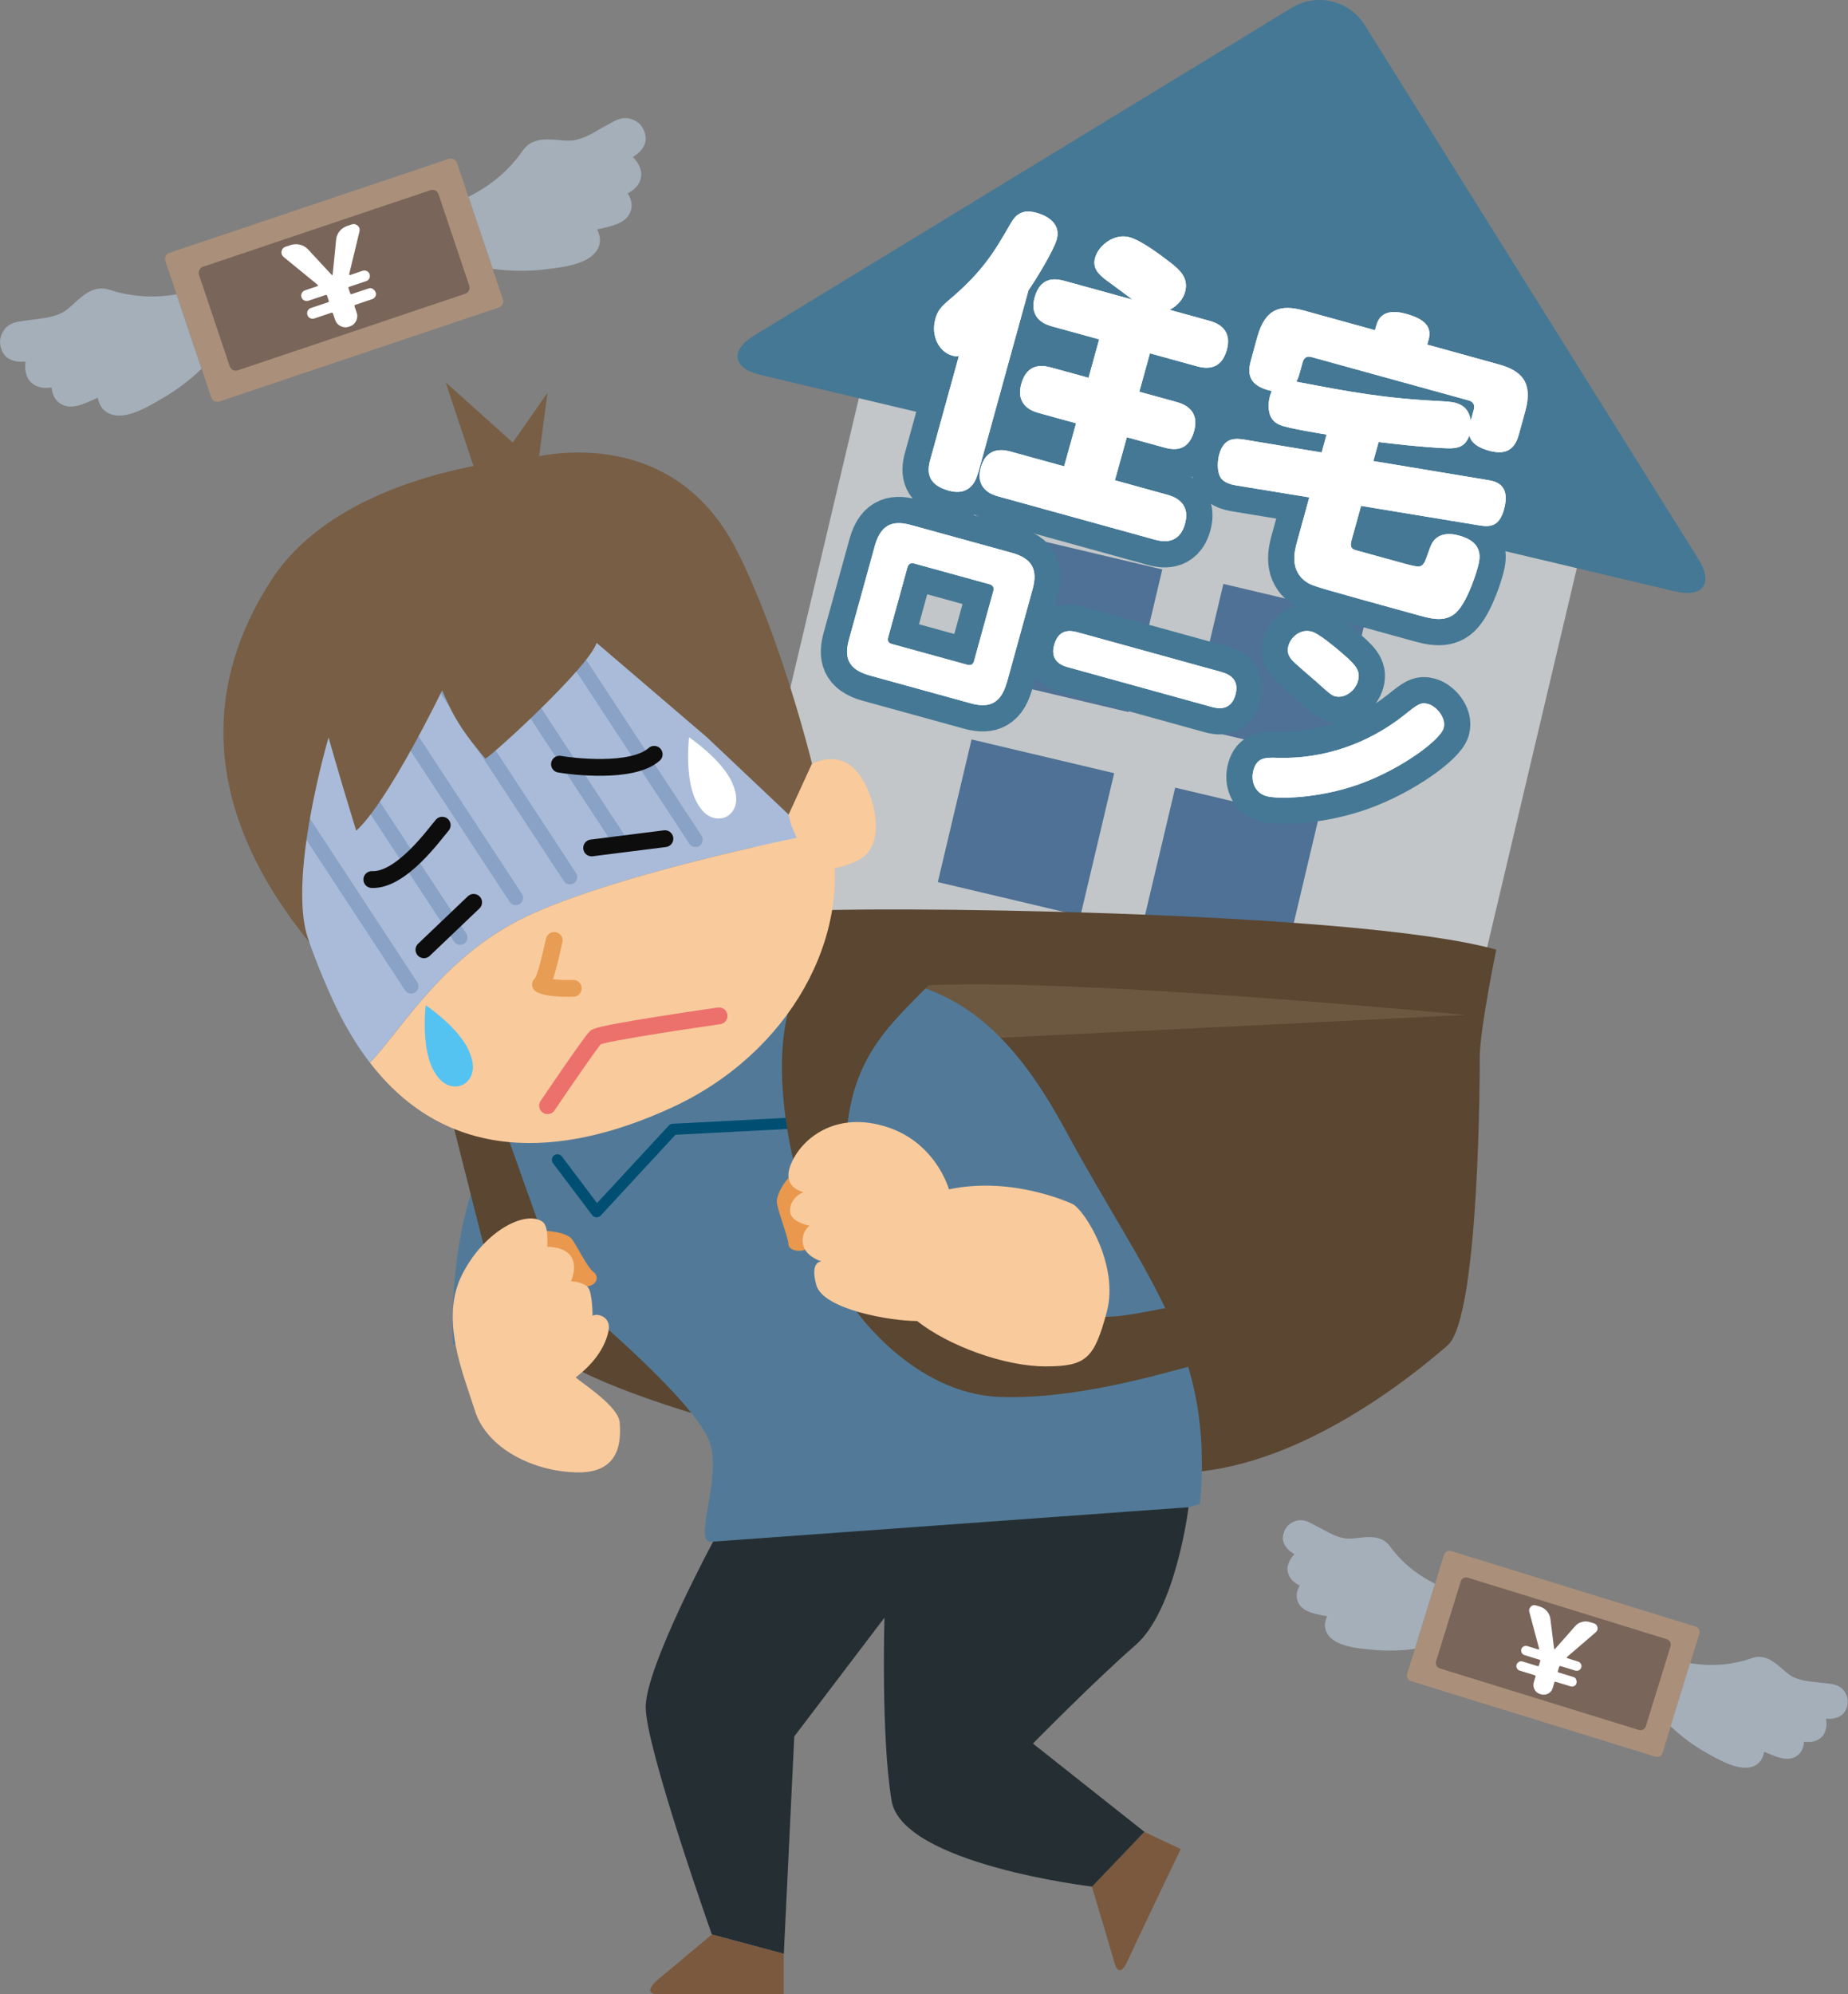 <?xml version="1.0" encoding="UTF-8"?> <svg xmlns="http://www.w3.org/2000/svg" id="_レイヤー_2" viewBox="0 0 200 215.78"><rect x="0" y="0" width="200" height="215.78" fill="#808080" stroke="none"/><g id="_レイヤー_2-2"><rect x="83.42" y="49.35" width="79.85" height="77.3" transform="translate(23.58 -26.04) rotate(13.31)" style="fill:#c2c6c8;"></rect><rect x="108.31" y="59.58" width="15.86" height="15.86" transform="translate(18.67 -24.95) rotate(13.31)" style="fill:#4e7195;"></rect><rect x="130.36" y="64.8" width="15.86" height="15.86" transform="translate(20.46 -29.89) rotate(13.31)" style="fill:#4e7195;"></rect><rect x="103.1" y="81.63" width="15.86" height="15.86" transform="translate(23.61 -23.16) rotate(13.31)" style="fill:#4e7195;"></rect><rect x="125.14" y="86.85" width="15.86" height="15.86" transform="translate(25.4 -28.1) rotate(13.31)" style="fill:#4e7195;"></rect><path d="m183.8,60.48c1.66,2.65.52,4.23-2.52,3.51l-98.97-23.42c-3.04-.72-3.35-2.64-.68-4.27L139.82.83c2.67-1.63,6.21-.79,7.86,1.86l36.12,57.79Z" style="fill:#457894;"></path><path d="m105.85,51.16c-.16.57-.72,2.6-3.16,1.93-2.25-.62-2.41-1.93-2.01-3.35l3.09-11.2c-.14.03-.35.04-.7-.06-1.43-.39-2.35-2.12-1.84-3.96.25-.92.64-1.33,1.45-2.03,3.73-3.14,4.99-5.35,6.69-8.29.6-1.06,1.32-1.58,2.82-1.17.41.11,2.75.79,2.17,2.89-.31,1.11-2.09,4.1-3.05,5.48l-5.45,19.77Zm24.99-16.46c.6.17,2.6.72,1.93,3.16-.66,2.38-2.46,1.98-3.28,1.76l-5.04-1.39-1.15,4.16,4,1.1c.57.16,2.6.72,1.93,3.16s-2.49,1.98-3.28,1.76l-4-1.1-1.29,4.66,5.65,1.56c.54.15,2.6.72,1.94,3.13s-2.61,1.91-3.28,1.73l-16.91-4.67c-.54-.15-2.57-.71-1.91-3.12s2.64-1.9,3.24-1.73l5.78,1.59,1.29-4.66-4-1.1c-.57-.16-2.6-.72-1.93-3.16s2.56-1.96,3.28-1.76l4,1.1,1.15-4.16-5.05-1.39c-.6-.17-2.6-.72-1.93-3.16s2.52-1.97,3.28-1.76l7.3,2.01c-.45-.36-2.49-1.85-2.92-2.17-.67-.53-1.45-1.19-1.12-2.36.39-1.4,2.13-2.66,3.72-2.22,1.27.35,3.28,1.86,4.46,2.77,1.04.8,1.96,1.7,1.55,3.16-.12.44-.55,1.38-1.69,1.92l4.28,1.18Z" style="fill:none; stroke:#457894; stroke-linejoin:round; stroke-width:5.68px;"></path><path d="m148.64,49.89l12.41,2.06c.72.13,2.48.41,1.72,3.17-.49,1.78-1.42,1.93-2.6,1.74l-12.87-2.12-1.02,3.68c-.24.86.06,1.01.57,1.15l4.54,1.25c2.22.61,2.38.66,2.8-.01.14-.27.59-1.65.73-1.91.6-1.2,1.85-1.26,2.99-.95,2.76.76,2.27,2.54,1.98,3.58-.04.16-.9,3.13-2.06,4.49-1.18,1.42-2.89.94-4.22.58-10.72-2.96-11.49-3.17-12.07-3.53-2.05-1.25-1.42-3.5-1.18-4.39l1.34-4.86-7.94-1.3c-1.3-.22-1.65-.7-1.82-1.19-.22-.68-.15-1.54,0-2.12.48-1.75,1.53-1.83,2.68-1.65l8.42,1.4.53-1.94c-1.24-.21-3.24-.52-4.6-.89-.54-.15-1.81-.5-1.66-2.51.05-.67.23-1.06.33-1.31-2.68-.57-2.61-2.05-2.25-3.35l.68-2.48c.86-3.11,2.52-3.57,5.03-2.88l7.71,2.13.15-.54c.47-1.71,2.1-1.54,3.21-1.23,2.19.6,2.79,1.52,2.44,2.79l-.15.54,7.74,2.14c2.51.69,3.72,1.98,2.87,5.06l-.67,2.44c-.32,1.14-.92,2.48-3.24,1.84-1.05-.29-1.91-.76-2.14-1.65-.42,1.15-1.13,1.36-2.02,1.39-.69.02-3.74-.18-7.8-.68l-.57,2.06Zm-8-9.48c-.12.44-.21.63-.35.89,5.74,1.1,9.54,1.81,15.54,2.1.47.03,1.24.07,1.66.18.98.27,1.48.82,1.69,1.93l.33-1.21c.13-.48-.08-.84-.55-.97l-17.04-4.7c-.48-.13-.81.08-.94.56l-.33,1.21Z" style="fill:none; stroke:#457894; stroke-linejoin:round; stroke-width:5.68px;"></path><path d="m105.85,51.16c-.16.57-.72,2.6-3.16,1.93-2.25-.62-2.41-1.93-2.01-3.35l3.09-11.2c-.14.03-.35.04-.7-.06-1.43-.39-2.35-2.12-1.84-3.96.25-.92.64-1.33,1.45-2.03,3.73-3.14,4.99-5.35,6.69-8.29.6-1.06,1.32-1.58,2.82-1.17.41.11,2.75.79,2.17,2.89-.31,1.11-2.09,4.1-3.05,5.48l-5.45,19.77Zm24.99-16.46c.6.17,2.6.72,1.93,3.16-.66,2.38-2.46,1.98-3.28,1.76l-5.04-1.39-1.15,4.16,4,1.1c.57.16,2.6.72,1.93,3.16s-2.49,1.98-3.28,1.76l-4-1.1-1.29,4.66,5.65,1.56c.54.15,2.6.72,1.94,3.13s-2.61,1.91-3.28,1.73l-16.91-4.67c-.54-.15-2.57-.71-1.91-3.12s2.64-1.9,3.24-1.73l5.78,1.59,1.29-4.66-4-1.1c-.57-.16-2.6-.72-1.93-3.16s2.56-1.96,3.28-1.76l4,1.1,1.15-4.16-5.05-1.39c-.6-.17-2.6-.72-1.93-3.16s2.52-1.97,3.28-1.76l7.3,2.01c-.45-.36-2.49-1.85-2.92-2.17-.67-.53-1.45-1.19-1.12-2.36.39-1.4,2.13-2.66,3.72-2.22,1.27.35,3.28,1.86,4.46,2.77,1.04.8,1.96,1.7,1.55,3.16-.12.44-.55,1.38-1.69,1.92l4.28,1.18Z" style="fill:#fff;"></path><path d="m148.64,49.89l12.41,2.06c.72.13,2.48.41,1.72,3.17-.49,1.78-1.42,1.93-2.6,1.74l-12.87-2.12-1.02,3.68c-.24.86.06,1.01.57,1.15l4.54,1.25c2.22.61,2.38.66,2.8-.01.14-.27.59-1.65.73-1.91.6-1.2,1.85-1.26,2.99-.95,2.76.76,2.27,2.54,1.98,3.58-.04.16-.9,3.13-2.06,4.49-1.18,1.42-2.89.94-4.22.58-10.72-2.96-11.49-3.17-12.07-3.53-2.05-1.25-1.42-3.5-1.18-4.39l1.34-4.86-7.94-1.3c-1.3-.22-1.65-.7-1.82-1.19-.22-.68-.15-1.54,0-2.12.48-1.75,1.53-1.83,2.68-1.65l8.42,1.4.53-1.94c-1.24-.21-3.24-.52-4.6-.89-.54-.15-1.81-.5-1.66-2.51.05-.67.23-1.06.33-1.31-2.68-.57-2.61-2.05-2.25-3.35l.68-2.48c.86-3.11,2.52-3.57,5.03-2.88l7.71,2.13.15-.54c.47-1.71,2.1-1.54,3.21-1.23,2.19.6,2.79,1.52,2.44,2.79l-.15.54,7.74,2.14c2.51.69,3.72,1.98,2.87,5.06l-.67,2.44c-.32,1.14-.92,2.48-3.24,1.84-1.05-.29-1.91-.76-2.14-1.65-.42,1.15-1.13,1.36-2.02,1.39-.69.02-3.74-.18-7.8-.68l-.57,2.06Zm-8-9.48c-.12.44-.21.63-.35.89,5.74,1.1,9.54,1.81,15.54,2.1.47.03,1.24.07,1.66.18.98.27,1.48.82,1.69,1.93l.33-1.21c.13-.48-.08-.84-.55-.97l-17.04-4.7c-.48-.13-.81.08-.94.56l-.33,1.21Z" style="fill:#fff;"></path><path d="m105.85,51.16c-.16.57-.72,2.6-3.16,1.93-2.25-.62-2.41-1.93-2.01-3.35l3.09-11.2c-.14.03-.35.04-.7-.06-1.43-.39-2.35-2.12-1.84-3.96.25-.92.64-1.33,1.45-2.03,3.73-3.14,4.99-5.35,6.69-8.29.6-1.06,1.32-1.58,2.82-1.17.41.11,2.75.79,2.17,2.89-.31,1.11-2.09,4.1-3.05,5.48l-5.45,19.77Zm24.99-16.46c.6.17,2.6.72,1.93,3.16-.66,2.38-2.46,1.98-3.28,1.76l-5.04-1.39-1.15,4.16,4,1.1c.57.16,2.6.72,1.93,3.16s-2.49,1.98-3.28,1.76l-4-1.1-1.29,4.66,5.65,1.56c.54.15,2.6.72,1.94,3.13s-2.61,1.91-3.28,1.73l-16.91-4.67c-.54-.15-2.57-.71-1.91-3.12s2.64-1.9,3.24-1.73l5.78,1.59,1.29-4.66-4-1.1c-.57-.16-2.6-.72-1.93-3.16s2.56-1.96,3.28-1.76l4,1.1,1.15-4.16-5.05-1.39c-.6-.17-2.6-.72-1.93-3.16s2.52-1.97,3.28-1.76l7.3,2.01c-.45-.36-2.49-1.85-2.92-2.17-.67-.53-1.45-1.19-1.12-2.36.39-1.4,2.13-2.66,3.72-2.22,1.27.35,3.28,1.86,4.46,2.77,1.04.8,1.96,1.7,1.55,3.16-.12.44-.55,1.38-1.69,1.92l4.28,1.18Z" style="fill:#fff;"></path><path d="m148.64,49.89l12.41,2.06c.72.13,2.48.41,1.72,3.17-.49,1.78-1.42,1.93-2.6,1.74l-12.87-2.12-1.02,3.68c-.24.86.06,1.01.57,1.15l4.54,1.25c2.22.61,2.38.66,2.8-.01.14-.27.59-1.65.73-1.91.6-1.2,1.85-1.26,2.99-.95,2.76.76,2.27,2.54,1.98,3.58-.04.16-.9,3.13-2.06,4.49-1.18,1.42-2.89.94-4.22.58-10.72-2.96-11.49-3.17-12.07-3.53-2.05-1.25-1.42-3.5-1.18-4.39l1.34-4.86-7.94-1.3c-1.3-.22-1.65-.7-1.82-1.19-.22-.68-.15-1.54,0-2.12.48-1.75,1.53-1.83,2.68-1.65l8.42,1.4.53-1.94c-1.24-.21-3.24-.52-4.6-.89-.54-.15-1.81-.5-1.66-2.51.05-.67.23-1.06.33-1.31-2.68-.57-2.61-2.05-2.25-3.35l.68-2.48c.86-3.11,2.52-3.57,5.03-2.88l7.71,2.13.15-.54c.47-1.71,2.1-1.54,3.21-1.23,2.19.6,2.79,1.52,2.44,2.79l-.15.54,7.74,2.14c2.51.69,3.72,1.98,2.87,5.06l-.67,2.44c-.32,1.14-.92,2.48-3.24,1.84-1.05-.29-1.91-.76-2.14-1.65-.42,1.15-1.13,1.36-2.02,1.39-.69.02-3.74-.18-7.8-.68l-.57,2.06Zm-8-9.48c-.12.44-.21.63-.35.89,5.74,1.1,9.54,1.81,15.54,2.1.47.03,1.24.07,1.66.18.98.27,1.48.82,1.69,1.93l.33-1.21c.13-.48-.08-.84-.55-.97l-17.04-4.7c-.48-.13-.81.08-.94.56l-.33,1.21Z" style="fill:#fff;"></path><path d="m108.96,73.85c-.74,2.67-2.35,2.68-3.94,2.24l-10.89-3c-2.52-.69-2.74-2.13-2.24-3.92l2.79-10.11c.73-2.65,2.31-2.69,3.94-2.24l10.89,3c2.23.62,2.82,1.85,2.24,3.94l-2.78,10.09Zm-12.84-4.89c-.11.4.02.62.42.73l8.13,2.24c.4.11.65-.03.75-.41l2.08-7.55c.11-.4-.03-.65-.43-.76l-8.13-2.24c-.4-.11-.63.06-.74.44l-2.08,7.55Z" style="fill:none; stroke:#457894; stroke-linejoin:round; stroke-width:5.68px;"></path><path d="m132.17,72.72c.51.14,2.05.57,1.54,2.44s-2.03,1.48-2.58,1.33l-15.5-4.28c-.51-.14-2.05-.57-1.55-2.4s1.8-1.6,2.59-1.38l15.5,4.28Z" style="fill:none; stroke:#457894; stroke-linejoin:round; stroke-width:5.68px;"></path><path d="m156.23,78.79c-.36,1.3-4.63,4.45-9.13,6.06-4.43,1.58-8.86,1.62-10.01,1.3-1.35-.37-1.74-1.71-1.43-2.82.38-1.39,1.33-1.37,2.58-1.33,4.97.16,9.83-1.52,13.73-4.62,1.46-1.17,1.8-1.43,2.61-1.2s1.98,1.45,1.65,2.62Zm-11.44-8.5c1.81,1.54,2.51,2.17,2.18,3.38-.29,1.06-1.42,1.96-2.52,1.66-.4-.11-.89-.58-1.88-1.47-.43-.4-2.47-2.08-2.8-2.51-.36-.43-.49-.9-.33-1.47.26-.93,1.28-1.88,2.54-1.53.77.21,2.64,1.8,2.81,1.94Z" style="fill:none; stroke:#457894; stroke-linejoin:round; stroke-width:5.68px;"></path><path d="m108.96,73.85c-.74,2.67-2.35,2.68-3.94,2.24l-10.89-3c-2.52-.69-2.74-2.13-2.24-3.92l2.79-10.11c.73-2.65,2.31-2.69,3.94-2.24l10.89,3c2.23.62,2.82,1.85,2.24,3.94l-2.78,10.09Zm-12.84-4.89c-.11.4.02.62.42.73l8.13,2.24c.4.11.65-.03.75-.41l2.08-7.55c.11-.4-.03-.65-.43-.76l-8.13-2.24c-.4-.11-.63.06-.74.44l-2.08,7.55Z" style="fill:#fff;"></path><path d="m132.17,72.72c.51.14,2.05.57,1.54,2.44s-2.03,1.48-2.58,1.33l-15.5-4.28c-.51-.14-2.05-.57-1.55-2.4s1.8-1.6,2.59-1.38l15.5,4.28Z" style="fill:#fff;"></path><path d="m156.23,78.79c-.36,1.3-4.63,4.45-9.13,6.06-4.43,1.58-8.86,1.62-10.01,1.3-1.35-.37-1.74-1.71-1.43-2.82.38-1.39,1.33-1.37,2.58-1.33,4.97.16,9.83-1.52,13.73-4.62,1.46-1.17,1.8-1.43,2.61-1.2s1.98,1.45,1.65,2.62Zm-11.44-8.5c1.81,1.54,2.51,2.17,2.18,3.38-.29,1.06-1.42,1.96-2.52,1.66-.4-.11-.89-.58-1.88-1.47-.43-.4-2.47-2.08-2.8-2.51-.36-.43-.49-.9-.33-1.47.26-.93,1.28-1.88,2.54-1.53.77.21,2.64,1.8,2.81,1.94Z" style="fill:#fff;"></path><path d="m108.96,73.85c-.74,2.67-2.35,2.68-3.94,2.24l-10.89-3c-2.52-.69-2.74-2.13-2.24-3.92l2.79-10.11c.73-2.65,2.31-2.69,3.94-2.24l10.89,3c2.23.62,2.82,1.85,2.24,3.94l-2.78,10.09Zm-12.84-4.89c-.11.4.02.62.42.73l8.13,2.24c.4.11.65-.03.75-.41l2.08-7.55c.11-.4-.03-.65-.43-.76l-8.13-2.24c-.4-.11-.63.06-.74.44l-2.08,7.55Z" style="fill:#fff;"></path><path d="m132.17,72.72c.51.14,2.05.57,1.54,2.44s-2.03,1.48-2.58,1.33l-15.5-4.28c-.51-.14-2.05-.57-1.55-2.4s1.8-1.6,2.59-1.38l15.5,4.28Z" style="fill:#fff;"></path><path d="m156.23,78.79c-.36,1.3-4.63,4.45-9.13,6.06-4.43,1.58-8.86,1.62-10.01,1.3-1.35-.37-1.74-1.71-1.43-2.82.38-1.39,1.33-1.37,2.58-1.33,4.97.16,9.83-1.52,13.73-4.62,1.46-1.17,1.8-1.43,2.61-1.2s1.98,1.45,1.65,2.62Zm-11.44-8.5c1.81,1.54,2.51,2.17,2.18,3.38-.29,1.06-1.42,1.96-2.52,1.66-.4-.11-.89-.58-1.88-1.47-.43-.4-2.47-2.08-2.8-2.51-.36-.43-.49-.9-.33-1.47.26-.93,1.28-1.88,2.54-1.53.77.21,2.64,1.8,2.81,1.94Z" style="fill:#fff;"></path><path d="m85.61,98.65c6.92-.67,61.21-.16,76.32,4.11-1.39,6.91-1.78,10.32-1.78,11.48s0,28.3-3.49,31.34c-3.49,3.04-15.63,13.04-28.03,13.74s-43.02-60.67-43.02-60.67Z" style="fill:#5a4631;"></path><path d="m158.7,109.83s-49.54-4.78-62.02-2.88,8.81,5.48,8.81,5.48l53.21-2.61Z" style="fill:#6c5841;"></path><path d="m123.84,198.21l3.94,1.87s-4.67,9.72-5.74,12.09-1.52-.13-1.52-.13l-2.35-7.9,5.66-5.93Z" style="fill:#7a593f;"></path><polygon points="57.39 49.58 48.24 41.38 51.51 51.23 57.39 49.58" style="fill:#775e45;"></polygon><polygon points="54.78 48.91 59.25 42.51 58.11 51.14 54.78 48.91" style="fill:#775e45;"></polygon><path d="m22.87,43c.06.18.19.32.35.41.1.05.21.07.31.07.08,0,.15-.01.22-.04l30.23-10.17c.37-.12.57-.52.44-.89l-4.96-14.74c-.06-.18-.19-.32-.35-.41-.17-.08-.36-.1-.54-.04l-30.23,10.17c-.37.12-.57.52-.44.89l4.96,14.74Z" style="fill:#aa907a;"></path><path d="m19.12,31.85c-2.53.42-4.98.26-7.29-.5-1.61-.53-2.82.57-3.79,1.46-.45.41-.87.8-1.29,1.01-.94.47-1.71.57-2.78.71-.28.04-.57.08-.89.12-.15.02-.31.04-.45.06-1,.13-2.04.26-2.54,1.7-.22.64-.02,1.72.63,2.24.4.32.94.49,1.57.49.01,0,.03,0,.04,0,.15,0,.29,0,.44-.01-.16.82.1,1.69.43,2.08.43.5,1.03.76,1.77.76.18,0,.36-.01.56-.04.02,0,.03,0,.05,0,.06.58.26,1.26.87,1.69.38.27.8.37,1.21.37.56,0,1.1-.18,1.53-.35.46-.18.92-.39,1.38-.61.1.49.32.98.59,1.25.44.46,1.02.69,1.73.69.46,0,.97-.1,1.54-.29,1.05-.35,2.09-.96,2.77-1.36.1-.06.19-.11.27-.16,1.58-.9,3.04-2,4.34-3.25l-2.71-8.05Zm34.2-2.76c1.01.14,2.02.21,3.03.21.95,0,1.9-.06,2.85-.18.09-.01.2-.03.32-.04.79-.1,1.98-.24,3.03-.6,1.45-.49,2.25-1.27,2.37-2.3.05-.38-.07-.91-.29-1.36.5-.1.98-.21,1.47-.35.78-.22,1.85-.62,2.17-1.68.15-.49.1-1-.15-1.53-.05-.11-.12-.23-.19-.34.02,0,.03-.02.05-.02.9-.49,1.38-1.16,1.42-1.98.03-.52-.29-1.37-.91-1.92.12-.08.24-.17.36-.25.52-.39.86-.86.99-1.36.2-.81-.28-1.79-.85-2.17-1.26-.84-2.17-.32-3.05.18-.13.07-.26.15-.4.22-.28.15-.54.3-.78.44-.94.54-1.62.92-2.65,1.12-.45.08-1.03.03-1.63-.02-1.31-.12-2.93-.27-3.9,1.13-1.46,2.11-3.44,3.79-5.88,5l2.63,7.81Z" style="fill:#a5afb9;"></path><path d="m47.12,20.62c-.17-.08-.36-.1-.54-.04l-24.6,8.28c-.37.12-.57.52-.44.89l3.32,9.88c.06.18.19.32.35.41.1.05.21.07.31.07.08,0,.15-.01.22-.04l24.6-8.28c.37-.12.57-.52.44-.89l-3.32-9.88c-.06-.18-.19-.32-.35-.41Z" style="fill:#79655a;"></path><path d="m40.34,31.24c-.15-.07-.3-.08-.45-.03l-1.82.61c-.09.03-.14,0-.17-.09l-.18-.53c-.03-.09,0-.14.09-.17l1.82-.61c.15-.05.27-.15.34-.3.07-.15.08-.3.03-.45-.05-.15-.15-.27-.3-.34-.15-.07-.3-.08-.45-.03l-1.36.46s-.05,0-.07-.02c-.02-.02-.03-.05-.03-.07l1.11-4.61c.03-.13.03-.26,0-.37-.03-.09-.09-.18-.18-.27-.19-.17-.41-.22-.65-.14l-.48.16c-.34.12-.63.31-.85.59-.22.28-.35.6-.37.96l-.13,1.36c-.12,1.23-.2,2.02-.24,2.35,0,.03-.01.05-.04.06-.03,0-.05,0-.06-.02-.1-.1-.31-.32-.63-.67-.32-.35-.65-.7-.98-1.06l-.94-1.01c-.24-.26-.54-.44-.88-.52-.35-.09-.69-.07-1.04.04l-.53.18c-.24.08-.38.25-.43.5-.02.12,0,.23.02.32.04.11.11.21.22.3l3.67,3s.02.05.02.08c0,.03-.02.05-.04.06l-1.36.46c-.15.05-.27.15-.34.3-.07.15-.08.3-.03.45.05.15.15.27.3.34.15.07.3.08.45.03l1.85-.62c.09-.03.14,0,.17.09l.18.53c.03.09,0,.14-.09.17l-1.85.62c-.15.05-.27.15-.34.3-.07.15-.08.3-.03.46.05.16.15.27.3.34.15.07.3.08.45.03l1.85-.62c.09-.03.14,0,.17.09l.23.68c.1.31.3.53.59.68.29.14.59.17.9.06l.1-.03c.31-.1.53-.3.68-.59.14-.29.17-.59.06-.9l-.23-.68c-.03-.09,0-.14.09-.17l1.82-.61c.15-.05.27-.15.34-.29.08-.14.09-.3.03-.45s-.15-.27-.3-.35Z" style="fill:#fff;"></path><path d="m152.29,181.13c-.05.15-.03.32.04.47.04.08.11.16.18.21.05.04.11.07.18.09l26.47,8.18c.32.1.66-.08.76-.4l3.99-12.9c.05-.15.03-.32-.04-.47-.08-.14-.21-.25-.36-.3l-26.47-8.18c-.32-.1-.66.08-.76.4l-3.99,12.9Z" style="fill:#aa907a;"></path><path d="m155.31,171.37c-2-.99-3.64-2.35-4.89-4.06-.87-1.19-2.28-1.03-3.41-.9-.53.06-1.02.12-1.42.05-.9-.14-1.5-.47-2.32-.91-.22-.12-.44-.24-.69-.36-.12-.06-.24-.12-.35-.19-.77-.42-1.57-.85-2.65-.09-.48.34-.89,1.2-.69,1.9.12.43.42.82.86,1.14,0,0,.02.01.03.02.1.07.21.14.31.21-.53.49-.79,1.24-.75,1.68.05.58.34,1.06.87,1.44.13.09.26.17.41.25.01,0,.02.01.04.02-.25.44-.45,1.02-.24,1.64.13.39.37.67.66.88.39.28.87.43,1.26.53.42.11.85.2,1.28.27-.18.4-.27.85-.22,1.18.08.55.37,1,.87,1.37.32.23.74.43,1.23.58.92.29,1.96.39,2.64.45.1,0,.19.02.27.03,1.57.16,3.15.13,4.71-.09l2.18-7.05Zm25.5,15.43c.64.61,1.32,1.17,2.03,1.69.67.48,1.37.92,2.1,1.32.07.04.15.08.24.13.6.33,1.52.84,2.44,1.12,1.27.39,2.23.25,2.83-.42.23-.25.41-.68.48-1.1.4.18.8.35,1.21.5.66.24,1.62.5,2.38-.08.35-.27.58-.65.68-1.15.02-.11.03-.22.04-.34.01,0,.03,0,.04,0,.88.11,1.56-.12,2.01-.67.29-.35.49-1.11.33-1.82.13,0,.25,0,.38,0,.56,0,1.04-.17,1.39-.46.55-.47.71-1.41.5-1.96-.46-1.23-1.37-1.33-2.24-1.42-.13-.01-.26-.03-.39-.04-.28-.03-.53-.06-.78-.09-.93-.1-1.61-.17-2.43-.56-.36-.17-.74-.5-1.14-.85-.86-.75-1.93-1.68-3.32-1.18-2.1.74-4.35.92-6.68.54l-2.11,6.84Z" style="fill:#a5afb9;"></path><path d="m180.75,177.67c-.08-.14-.2-.25-.36-.3l-21.54-6.66c-.32-.1-.66.08-.76.4l-2.67,8.65c-.05.15-.03.32.04.47.04.08.11.16.18.21.05.04.11.07.18.09l21.54,6.66c.32.1.66-.08.76-.4l2.67-8.65c.05-.15.03-.32-.04-.47Z" style="fill:#79655a;"></path><path d="m170.58,181.71c-.07-.13-.17-.21-.3-.25l-1.6-.49c-.07-.02-.1-.07-.08-.15l.14-.46c.02-.07.07-.1.15-.08l1.6.49c.13.04.27.03.39-.04.13-.07.21-.17.25-.3.04-.13.03-.27-.04-.39-.07-.13-.17-.21-.3-.25l-1.19-.37s-.04-.02-.04-.05c0-.03,0-.05.02-.07l3.12-2.68c.09-.08.15-.17.18-.26.03-.08.03-.18.01-.28-.05-.22-.18-.36-.39-.43l-.42-.13c-.3-.09-.6-.1-.9-.01-.3.08-.55.25-.75.49l-.78.89c-.71.81-1.16,1.32-1.36,1.54-.01.02-.03.03-.06.02-.02,0-.03-.02-.03-.05-.02-.12-.06-.39-.11-.8-.05-.41-.1-.82-.15-1.24l-.15-1.19c-.04-.31-.16-.58-.36-.82-.2-.24-.45-.4-.75-.5l-.46-.14c-.21-.06-.4-.02-.56.14-.07.08-.12.16-.15.24-.03.1-.03.2,0,.32l1.06,3.98s0,.05-.03.07c-.02.02-.04.03-.06.02l-1.19-.37c-.13-.04-.27-.03-.39.04-.13.07-.21.17-.25.3-.04.13-.03.27.04.39.07.13.17.21.3.25l1.62.5c.07.02.1.07.08.15l-.14.46c-.02.07-.07.1-.15.08l-1.62-.5c-.13-.04-.27-.03-.39.04-.13.07-.21.17-.26.31-.04.14-.03.27.04.39.07.12.17.21.31.25l1.62.5c.08.02.1.07.08.15l-.18.6c-.08.27-.06.53.07.78.13.25.33.42.6.5l.09.03c.27.08.53.06.78-.07.25-.13.42-.33.5-.6l.18-.6c.02-.07.07-.1.15-.08l1.6.49c.13.04.27.03.39-.03.13-.06.21-.16.25-.3s.03-.27-.04-.4Z" style="fill:#fff;"></path><path d="m66.38,143.26l8.68,9.7s-13.27-3.93-15.21-6.76,6.53-2.93,6.53-2.93Z" style="fill:#5a4631;"></path><path d="m88.82,104.76c9.19,1.5,17.41.73,26.41,17.38,8.99,16.65,16.17,23.76,14.64,40.61l-32.24,8.78-20.45-4.72c-2.47.55,1.07-6.75-.41-10.85-1.53-4.22-13.2-14.08-13.2-14.08l-14.54,3.61s-.96-15.12,5.55-23.54c6.51-8.42,34.25-17.19,34.25-17.19Z" style="fill:#527a98;"></path><polygon points="54.57 121.95 60.33 138.14 52.32 134.65 48.97 121.44 54.57 121.95" style="fill:#5a4631;"></polygon><path d="m128.63,163.09s-1.34,11.09-5.74,14.92-11.1,10.65-11.1,10.65l12.06,9.55-5.66,5.93s-20.55-2.43-21.7-9.3-.77-19.8-.77-19.8l-9.76,12.85-1.13,23.52-7.79-2.09s-7.16-20.22-7.16-24.6,7.3-17.91,7.3-17.91" style="fill:#252f33;"></path><path d="m84.82,211.41v4.37s-11.72,0-13.58,0-.15-1.48-.15-1.48l5.95-4.98,7.79,2.09Z" style="fill:#7a593f;"></path><path d="m86.09,126.89c-1.1.55-2.02,2.33-2.02,3.12s1.24,3.83,1.26,4.64,1.98,1.03,2.47,0,.55-5.68.55-5.68l-2.26-2.08Z" style="fill:#e9984d;"></path><path d="m58.29,133.16c.87-.04,3.06.18,3.61.92s1.65,3.06,2.33,3.55.49,1.84-1.71,1.59-4.47-4.1-4.47-4.1l.25-1.96Z" style="fill:#e9984d;"></path><path d="m58.8,132.28c.59.49.43,2.63.43,2.63,0,0,1.84-.06,2.57,1.04s0,2.69,0,2.69c0,0,1.35.06,1.84.67s.49,3.07.49,3.07c.49-.32,2.04.07,1.73,1.62s-1.36,3.38-3.56,5.04c.73.67,4.65,3.12,4.77,4.9s.18,5.45-4.56,5.38c-4.74-.06-9.82-2.57-11.11-6.67s-3.85-9.97-1.35-14.81,7.04-6.98,8.75-5.57Z" style="fill:#f9ca9c;"></path><polyline points="60.33 125.5 64.57 131.12 72.82 122.2 87.5 121.44" style="fill:none; stroke:#004f72; stroke-linecap:round; stroke-linejoin:round; stroke-width:1.21px;"></polyline><path d="m100.77,106.33c-4.44,4.53-8.49,7.93-9.15,16.32-1.23,3.63-5.77,2.83-5.77,2.83,0,0-4.07-15.87,2.63-21.53,2.51.38,12.29,2.38,12.29,2.38Z" style="fill:#5a4631;"></path><path d="m127.19,141.34c-4.15.75-8.21,1.89-10.85.47-2.64-1.42-23.63.1-23.63.1,0,0,6.17,8.86,15.42,9.24s20.24-3.37,20.74-3.29l-1.67-6.52Z" style="fill:#5a4631;"></path><path d="m89.68,89.96l.11-.05c-.31-1.33-.75-2.64-1.34-3.91-5.58-12.11-16.83-38.67-43.49-26.4-22.69,10.45-14.47,36.61-8.89,48.73,1.19,2.58,2.52,4.79,3.96,6.66,3.6-3.74,8.1-11.94,17.75-16.2,11.12-4.91,31.89-8.83,31.89-8.83Z" style="fill:#a9bbd8;"></path><path d="m89.68,89.96s-20.77,3.92-31.89,8.83c-9.65,4.26-14.15,12.46-17.75,16.2,8.31,10.8,20.5,10.45,32.67,4.85,12.77-5.88,19.75-18.63,17.09-29.92l-.11.05Z" style="fill:#f9ca9c;"></path><path d="m59.98,101.76c-.15.56-.91,4.42-1.48,4.77.98.53,3.54.41,3.54.41" style="fill:none; stroke:#e79d53; stroke-linecap:round; stroke-linejoin:round; stroke-width:1.82px;"></path><path d="m93.78,85.15c1.34,2.91,1.69,6.74-1.04,8-4.8,2.21-5.5-.32-6.84-3.23s-.45-6.17,1.99-7.29,4.55-.38,5.89,2.52Z" style="fill:#f9ca9c;"></path><path d="m59.26,119.64s4.67-6.91,5.21-7.4,13.35-2.32,13.35-2.32" style="fill:none; stroke:#ec706c; stroke-linecap:round; stroke-linejoin:round; stroke-width:1.82px;"></path><path d="m79.22,84.66c1.18,2.56-.23,3.55-.68,3.75s-2.12.63-3.29-1.92-.68-6.71-.68-6.71c0,0,3.48,2.32,4.66,4.88Z" style="fill:#fff;"></path><path d="m50.72,113.65c1.18,2.56-.23,3.55-.68,3.75s-2.12.63-3.29-1.92c-1.18-2.56-.68-6.71-.68-6.71,0,0,3.48,2.32,4.66,4.88Z" style="fill:#54c3f1;"></path><path d="m102.7,128.7s-1.43-5.28-7.12-6.88-9.21,1.84-10.08,4.42,1.85,2.7,1.36,2.82-1.47.98-1.35,2.09,2.1,1.48,2.1,1.48c0,0-.95.66-.7,2.01s2,1.85,2,1.85c0,0-1.3-.05-.56,2.57s7.97,3.88,10.9,3.88c3.42,2.7,9.47,4.91,13.9,4.91s5.28-.86,6.63-5.89c1.35-5.03-2.33-10.93-3.68-11.67,0,0-6.4-3.07-13.39-1.6Z" style="fill:#f9ca9c;"></path><line x1="62.83" y1="71.91" x2="75.26" y2="90.86" style="fill:none; stroke:#89a2c6; stroke-linecap:round; stroke-miterlimit:10; stroke-width:1.58px;"></line><line x1="55.99" y1="74.12" x2="67.28" y2="91.34" style="fill:none; stroke:#89a2c6; stroke-linecap:round; stroke-miterlimit:10; stroke-width:1.58px;"></line><line x1="45.45" y1="70.16" x2="61.68" y2="94.9" style="fill:none; stroke:#89a2c6; stroke-linecap:round; stroke-miterlimit:10; stroke-width:1.58px;"></line><line x1="43.09" y1="77.75" x2="55.82" y2="97.15" style="fill:none; stroke:#89a2c6; stroke-linecap:round; stroke-miterlimit:10; stroke-width:1.58px;"></line><line x1="39.46" y1="85.69" x2="49.8" y2="101.44" style="fill:none; stroke:#89a2c6; stroke-linecap:round; stroke-miterlimit:10; stroke-width:1.58px;"></line><line x1="32.89" y1="89.02" x2="44.5" y2="106.72" style="fill:none; stroke:#89a2c6; stroke-linecap:round; stroke-miterlimit:10; stroke-width:1.58px;"></line><path d="m60.55,82.69c1.19.21,7.86,1.06,10.25-1.07" style="fill:none; stroke:#0e0d0d; stroke-linecap:round; stroke-linejoin:round; stroke-width:1.82px;"></path><path d="m47.86,89.29c-.8.91-4.42,6.03-7.62,5.88" style="fill:none; stroke:#0e0d0d; stroke-linecap:round; stroke-linejoin:round; stroke-width:1.82px;"></path><line x1="64.03" y1="91.75" x2="71.96" y2="90.75" style="fill:none; stroke:#0e0d0d; stroke-linecap:round; stroke-linejoin:round; stroke-width:1.82px;"></line><line x1="51.26" y1="97.64" x2="45.88" y2="102.77" style="fill:none; stroke:#0e0d0d; stroke-linecap:round; stroke-linejoin:round; stroke-width:1.82px;"></line><path d="m64.57,69.56c-.83,2.6-10.99,11.9-12.03,12.53-3.09-3.56-3.84-5.46-4.69-7.39,0,0-5.82,12.04-9.3,15.19-2.15-7.01-2.99-10.1-2.99-10.1,0,0-4.67,15.84-2.07,22.19-11.18-13.72-11.96-27.13-4.11-39.23,7.85-12.1,28.01-13.17,28.01-13.17,0,0,15.04-4.3,22.29,9.87,4.85,9.48,8.2,23.17,8.2,23.17l-2.53,5.52-8.84-8.36-11.94-10.22Z" style="fill:#775e45;"></path></g></svg> 